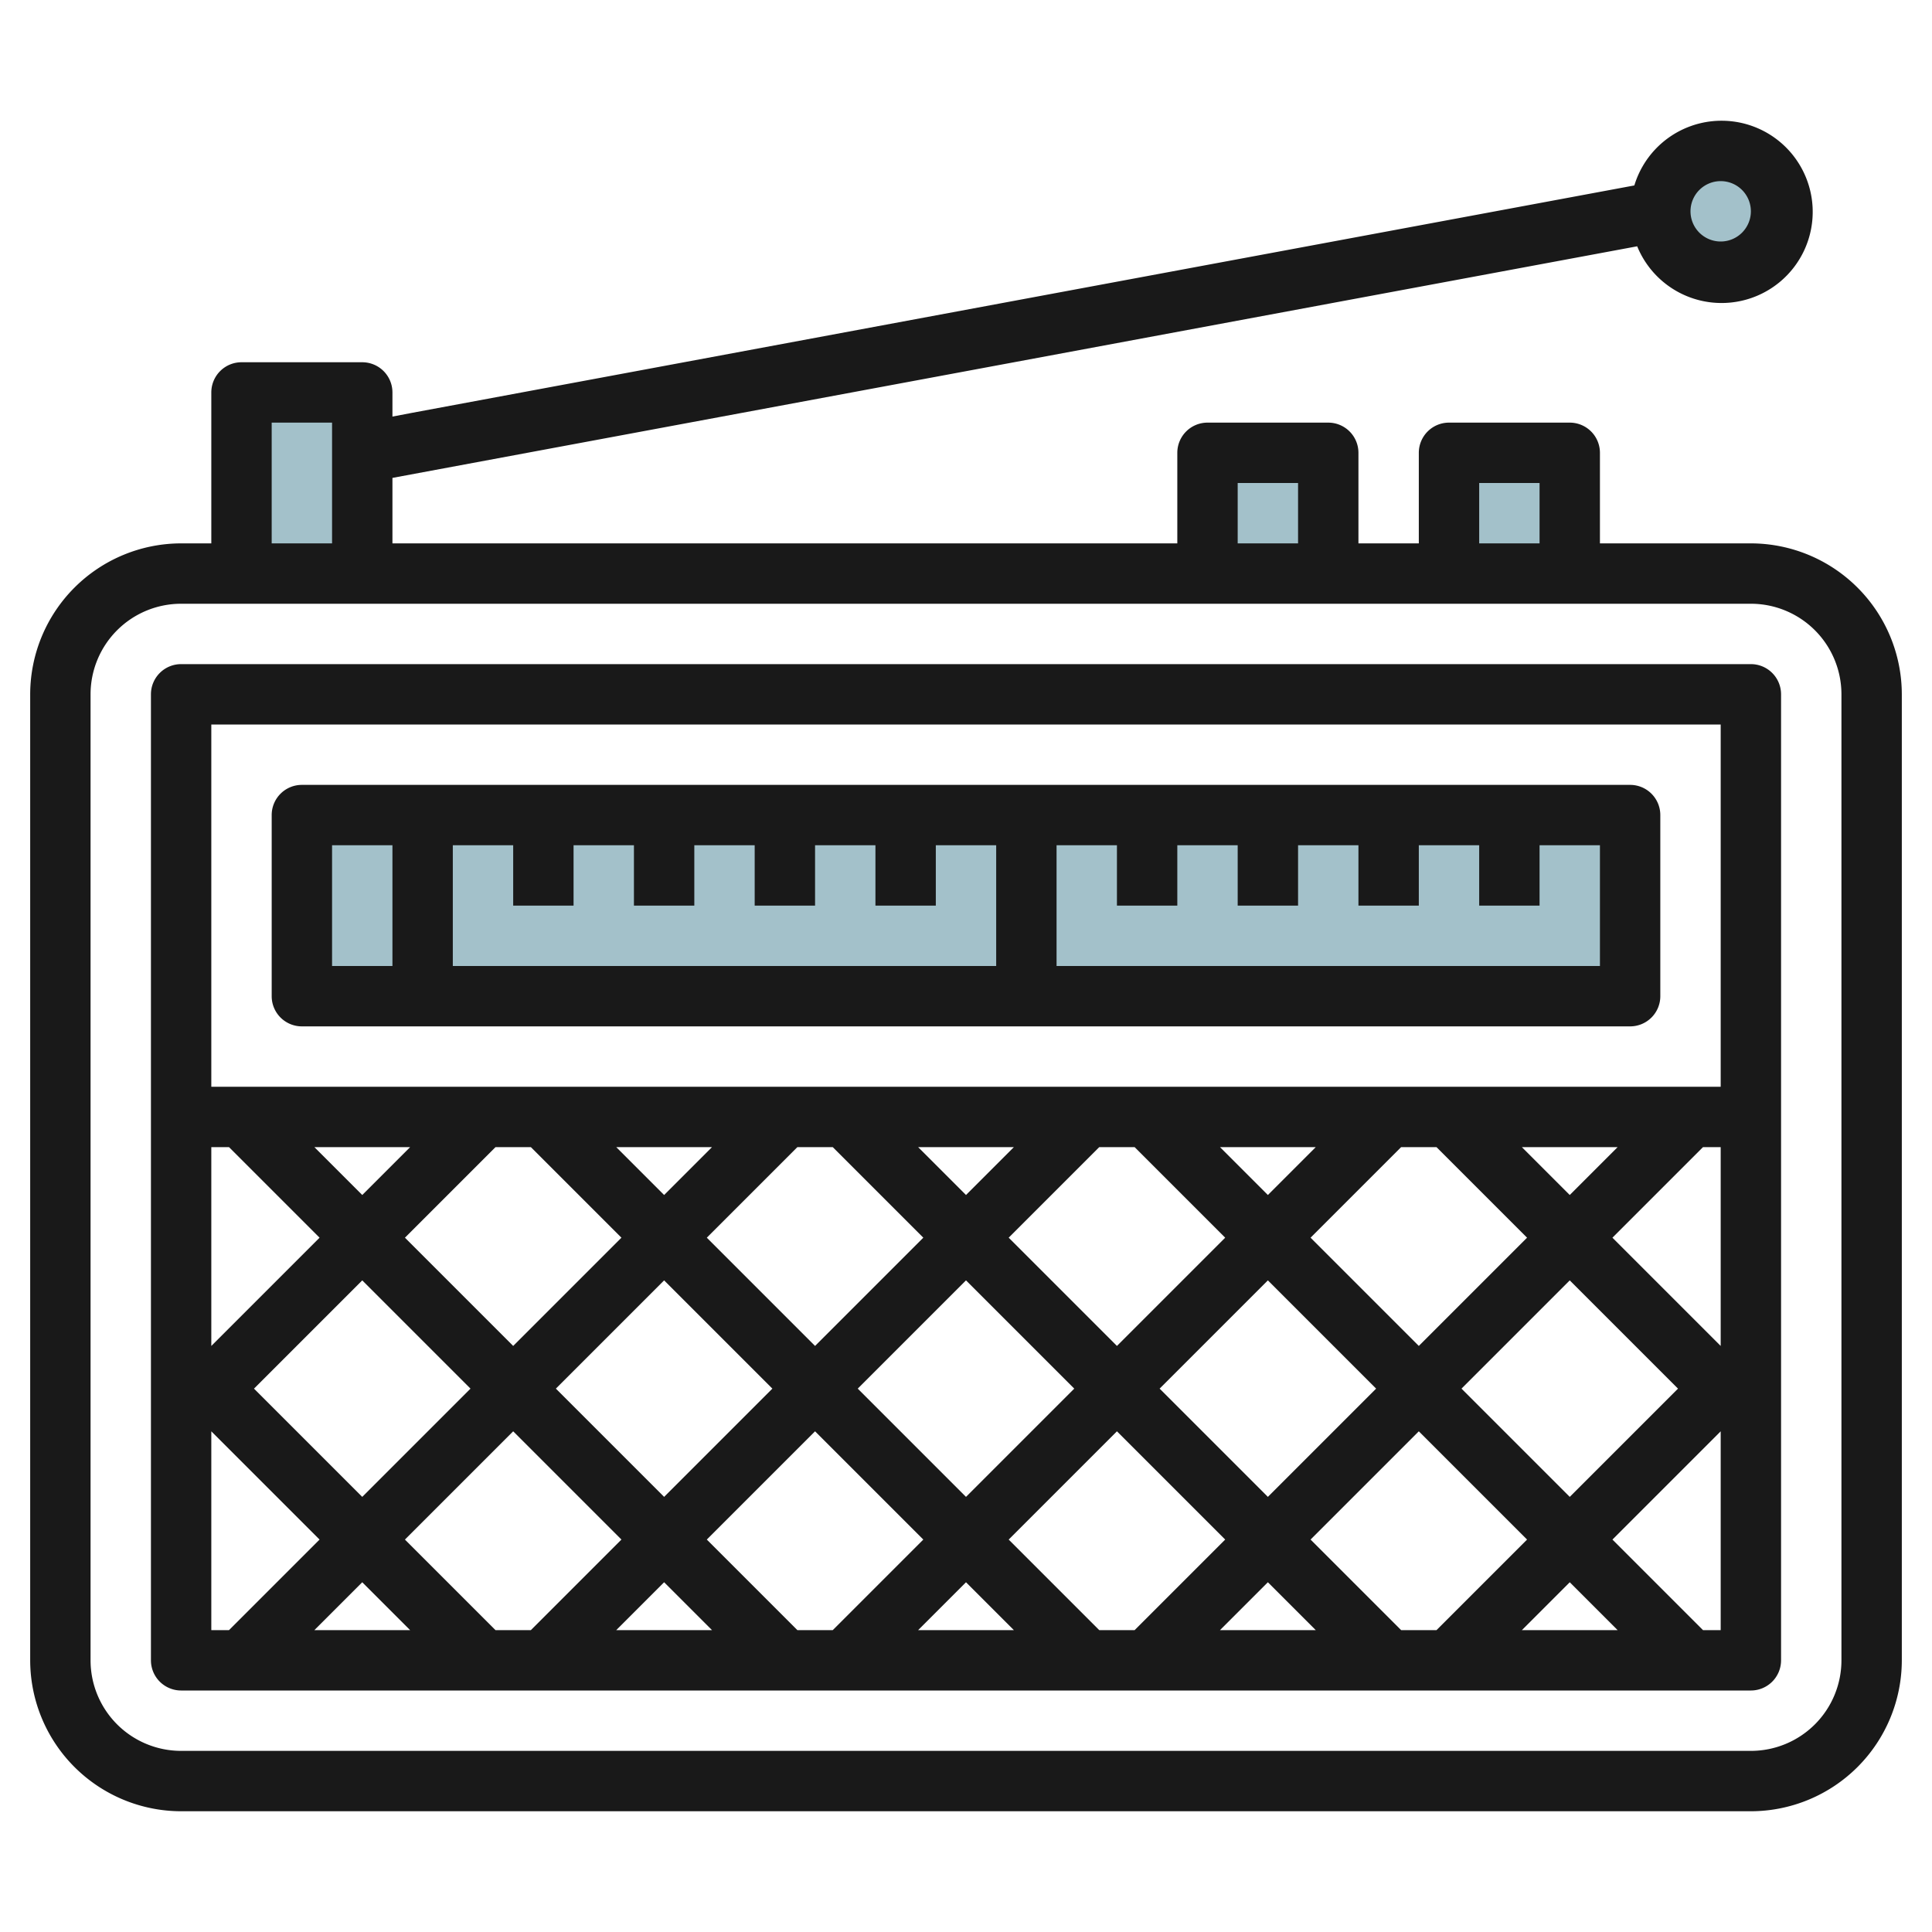 <svg height="512" viewBox="0 0 64 64" width="512" xmlns="http://www.w3.org/2000/svg"><g id="Layer_5" data-name="Layer 5"><g fill="#a3c1ca"><path d="m10 27h44v6h-44z"/><path d="m8 13h4v6h-4z"/><circle cx="57" cy="7" r="2"/><path d="m48 15h4v4h-4z"/><path d="m40 15h4v4h-4z"/></g><path d="m58 18h-5v-3a1 1 0 0 0 -1-1h-4a1 1 0 0 0 -1 1v3h-2v-3a1 1 0 0 0 -1-1h-4a1 1 0 0 0 -1 1v3h-26v-2.169l41.234-7.672a3.019 3.019 0 1 0 -.094-2.016l-40.475 7.53-.665.127v-.8a1 1 0 0 0 -1-1h-4a1 1 0 0 0 -1 1v5h-1a5.006 5.006 0 0 0 -5 5v32a5.006 5.006 0 0 0 5 5h52a5.006 5.006 0 0 0 5-5v-32a5.006 5.006 0 0 0 -5-5zm-1-12a1 1 0 1 1 -1 1 1 1 0 0 1 1-1zm-8 10h2v2h-2zm-8 0h2v2h-2zm-32-2h2v4h-2zm52 41a3 3 0 0 1 -3 3h-52a3 3 0 0 1 -3-3v-32a3 3 0 0 1 3-3h52a3 3 0 0 1 3 3z" fill="#191919"/><path d="m58 22h-52a1 1 0 0 0 -1 1v32a1 1 0 0 0 1 1h52a1 1 0 0 0 1-1v-32a1 1 0 0 0 -1-1zm-10.414 32h-1.172l-3-3 3.586-3.586 3.586 3.586zm4.414-1.586 1.586 1.586h-3.172zm-38.586-1.414 3.586-3.586 3.586 3.586-3 3h-1.172zm.172 3h-3.172l1.586-1.586zm-6.586-16h.586l3 3-3.586 3.586zm40.586 0 3 3-3.586 3.586-3.586-3.586 3-3zm2.828 0h3.172l-1.586 1.586zm-4.828 8-3.586 3.586-3.586-3.586 3.586-3.586zm-3.586-6.414-1.586-1.586h3.172zm-4.414-1.586 3 3-3.586 3.586-3.586-3.586 3-3zm-2 8-3.586 3.586-3.586-3.586 3.586-3.586zm-3.586-6.414-1.586-1.586h3.172zm-4.414-1.586 3 3-3.586 3.586-3.586-3.586 3-3zm-2 8-3.586 3.586-3.586-3.586 3.586-3.586zm-3.586-6.414-1.586-1.586h3.172zm-4.414-1.586 3 3-3.586 3.586-3.586-3.586 3-3zm-5.586 1.586-1.586-1.586h3.172zm0 2.828 3.586 3.586-3.586 3.586-3.586-3.586zm10 10 1.586 1.586h-3.172zm1.414-1.414 3.586-3.586 3.586 3.586-3 3h-1.172zm8.586 1.414 1.586 1.586h-3.172zm1.414-1.414 3.586-3.586 3.586 3.586-3 3h-1.172zm8.586 1.414 1.586 1.586h-3.172zm6.414-6.414 3.586-3.586 3.586 3.586-3.586 3.586zm5-5 3-3h.586v6.586zm3.586-17v12h-50v-12zm-50 23.414 3.586 3.586-3 3h-.586zm49.414 6.586-3-3 3.586-3.586v6.586z" fill="#191919"/><path d="m10 34h44a1 1 0 0 0 1-1v-6a1 1 0 0 0 -1-1h-44a1 1 0 0 0 -1 1v6a1 1 0 0 0 1 1zm9-4v-2h2v2h2v-2h2v2h2v-2h2v2h2v-2h2v4h-18v-4h2v2zm34 2h-18v-4h2v2h2v-2h2v2h2v-2h2v2h2v-2h2v2h2v-2h2zm-42-4h2v4h-2z" fill="#191919"/></g></svg>